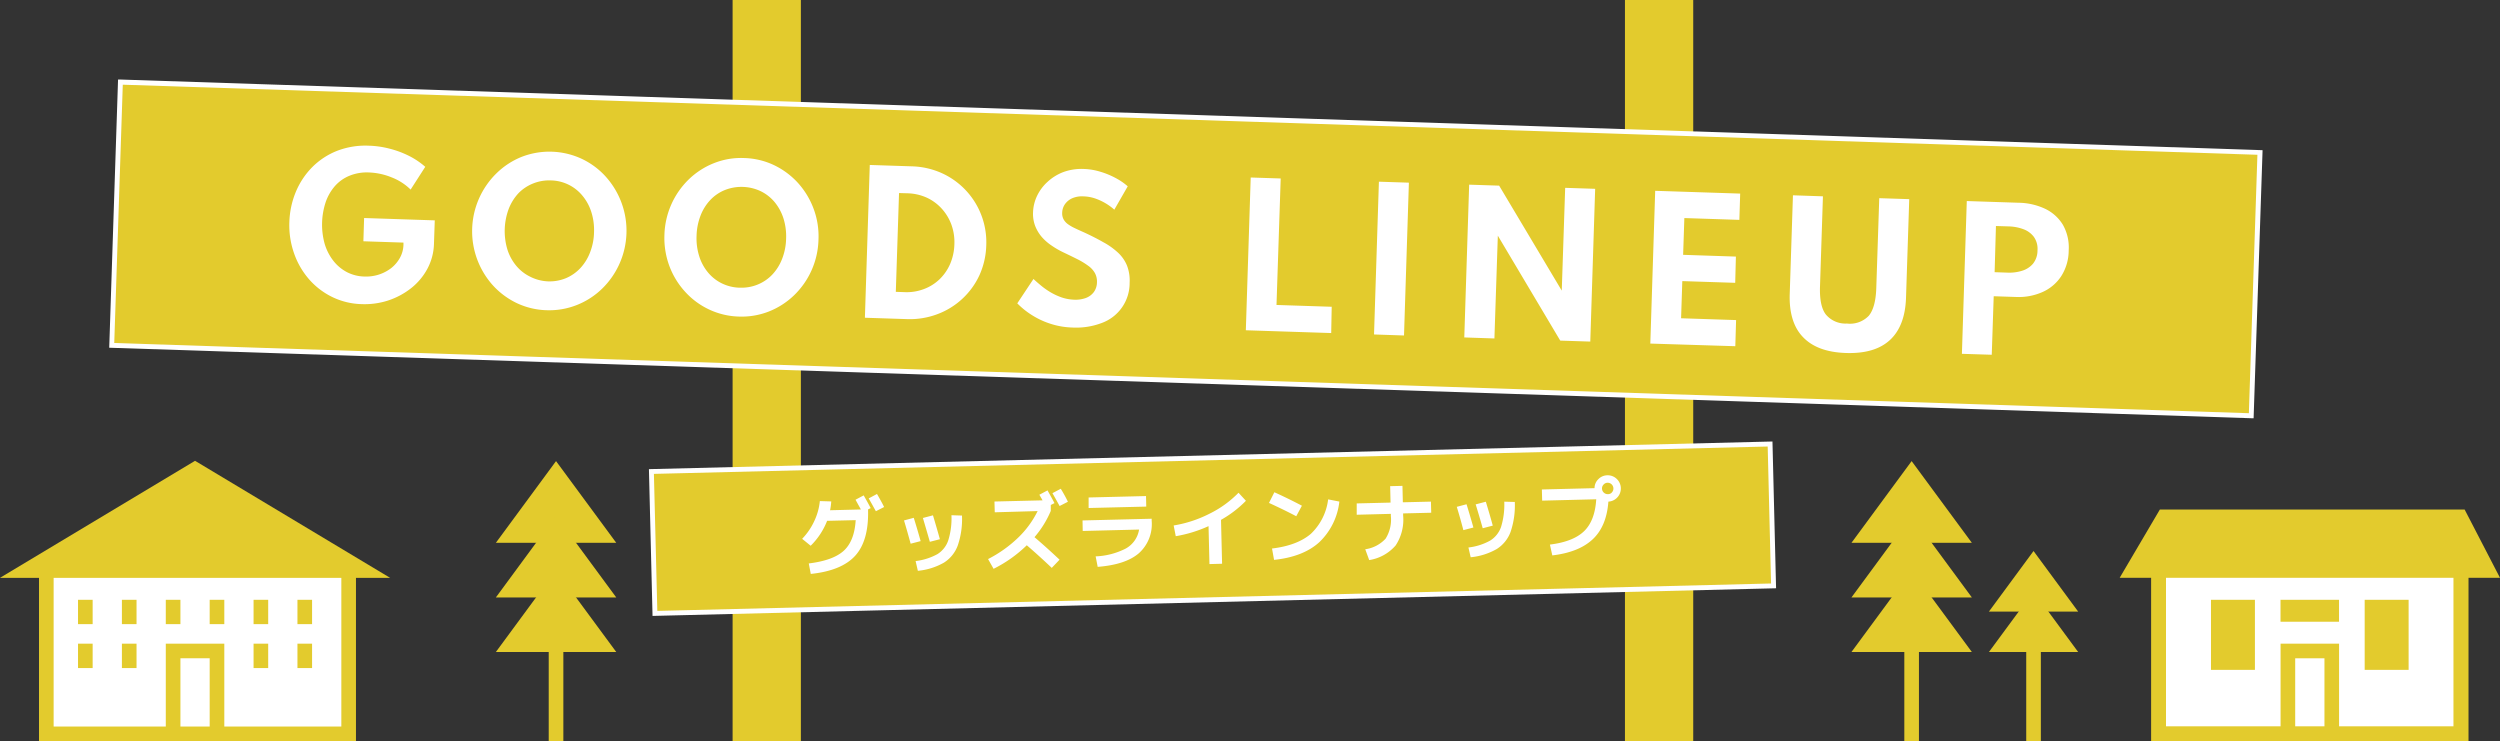 <svg xmlns="http://www.w3.org/2000/svg" width="512.69" height="152" viewBox="0 0 512.69 152"><rect x="0" y="0" width="512.69" height="152" fill="#333333" stroke="none"/><defs><style>.a{fill:#e3cb2d}.b{fill:#fff}</style></defs><path class="a" d="M333.24 0h14v152h-14zM150.24 0h14v152h-14z"/><path class="a" d="M133.6 96.696l229.41-5.646.716 29.1-229.41 5.647z"/><path class="b" d="M133.82 126.31l-.74-30.1 230.41-5.67.74 30.1zm.28-29.13l.7 28.1 228.4-5.62-.69-28.09z"/><path class="b" d="M175.48 106.67l-5.86.14a14.57 14.57 0 01-3.37 5.11l-1.75-1.42a13.16 13.16 0 002.48-3.62 12.41 12.41 0 001.15-4.12l2.34.07a13.51 13.51 0 01-.24 1.81l6.32-.16c-.38-.69-.75-1.34-1.1-2l1.67-.89q.78 1.36 1.44 2.61l-.54.27v.16q.15 6.27-2.64 9.34t-9.11 3.73l-.41-2.15q5-.61 7.18-2.61t2.44-6.27zm5.84-2.7l-1.7.87c-.68-1.24-1.17-2.11-1.47-2.63l1.7-.91c.58 1 1.07 1.88 1.47 2.7zM185.39 106.73l2-.54c.4 1.28.88 2.87 1.41 4.78l-2.05.53c-.43-1.59-.88-3.19-1.36-4.77zm11.89-1a16.7 16.7 0 01-.86 6.12 7 7 0 01-2.85 3.54 13.29 13.29 0 01-5.34 1.67l-.46-2a12.23 12.23 0 004.47-1.42 5.32 5.32 0 002.23-2.84 15.18 15.18 0 00.65-5.14zm-8 .49l2.05-.54q.76 2.53 1.42 4.9l-2.06.53q-.69-2.41-1.44-4.94zM204 105.06l-.06-2.21 9.87-.24c-.3-.52-.53-.91-.66-1.15l1.67-.89c.51.91 1 1.78 1.43 2.61l-.76.38v1.22a20.42 20.42 0 01-3.34 5.38c1.84 1.57 3.55 3.12 5.14 4.62l-1.6 1.68q-2.5-2.38-5.12-4.64a27 27 0 01-6.81 4.83l-1.13-2a25.82 25.82 0 006.16-4.38 19.54 19.54 0 004-5.46zm15-2.16l-1.7.87c-.68-1.24-1.17-2.11-1.47-2.63l1.71-.91c.6.99 1.09 1.88 1.46 2.67zM222 106.73l14.18-.35v.41a8 8 0 01-2.62 6.66q-2.72 2.35-8.45 2.8l-.42-2.15a14.83 14.83 0 006.18-1.61 5.43 5.43 0 002.73-3.89l-11.56.29zm1.25-2.55v-2.16l11.77-.29.05 2.16zM240.69 107.76a25 25 0 007.37-2.42 21.55 21.55 0 005.93-4.29l1.52 1.65a22.72 22.72 0 01-5.11 3.91l.22 9-2.59.07-.19-7.78a27 27 0 01-6.72 2.06zM260.24 103.14l1.1-2.19q2.75 1.23 5.65 2.76l-1.16 2.16q-2.44-1.29-5.59-2.73zm12.13-.73l2.3.45a13.57 13.57 0 01-4.11 8.33q-3.3 3-9.28 3.63l-.42-2.33c3.48-.42 6.12-1.44 7.95-3a11.69 11.69 0 003.56-7.08zM278.23 103.24l6.94-.17-.08-3.37 2.52-.06.08 3.37 5.76-.14.06 2.28-5.76.14v.42a9.55 9.55 0 01-1.54 6.15 9 9 0 01-5.42 3l-.81-2.22a7 7 0 004.17-2.17 7.36 7.36 0 001.08-4.67v-.42l-7 .18zM298.75 103.94l2-.53q.6 1.91 1.41 4.77l-2.06.54q-.62-2.4-1.35-4.78zm11.9-1a16.88 16.88 0 01-.86 6.12 7 7 0 01-2.86 3.54 13.34 13.34 0 01-5.33 1.68l-.46-2a12 12 0 004.46-1.42 5.35 5.35 0 002.24-2.83 15.55 15.55 0 00.65-5.15zm-8 .49l2.06-.54c.51 1.69 1 3.33 1.42 4.9l-2.06.54c-.46-1.63-.94-3.26-1.46-4.95zM327.35 102.39l-11.09.28-.06-2.29 10.8-.27a2.56 2.56 0 01.78-1.84 2.61 2.61 0 011.86-.8 2.65 2.65 0 011.92.75 2.7 2.7 0 01-1.72 4.65q-.37 5.05-3.2 7.71c-1.89 1.78-4.65 2.89-8.3 3.32l-.49-2.22q4.77-.59 7-2.74t2.5-6.55zm3.2-1.41a1.11 1.11 0 00.32-.83 1.18 1.18 0 00-1.2-1.15 1.1 1.1 0 00-.81.37 1.12 1.12 0 00-.33.83 1.18 1.18 0 001.2 1.14 1.06 1.06 0 00.82-.34z"/><path class="a" d="M24.698 16.854l438.764 14.402-1.772 53.971L22.926 70.825z"/><path class="b" d="M462.16 85.77h-.5L22.4 71.31l1.81-55h.5L464 30.8zM23.43 70.34l437.76 14.4 1.75-53L25.18 17.37z"/><path class="b" d="M74.2 62.37a14.61 14.61 0 01-6-1.43 15.06 15.06 0 01-4.77-3.61 16.19 16.19 0 01-3.09-5.28 17.34 17.34 0 01-1-6.46 17.52 17.52 0 011.31-6.2A15.85 15.85 0 0164 34.31a14.93 14.93 0 015.11-3.37 16.17 16.17 0 016.59-1.06 19 19 0 014.12.59 19.52 19.52 0 014 1.47 15.81 15.81 0 013.39 2.27l-3 4.67a11.39 11.39 0 00-3.91-2.51 13.51 13.51 0 00-4.6-1 9.41 9.41 0 00-4 .66 8 8 0 00-3 2.11 10 10 0 00-1.9 3.28 14.75 14.75 0 00-.22 8.58 10.54 10.54 0 001.8 3.5 8.6 8.6 0 002.79 2.32 8.22 8.22 0 003.52.89 8.63 8.63 0 003-.4A8.42 8.42 0 0080.2 55a7 7 0 001.8-2.1 5.81 5.81 0 00.74-2.68v-.47l-8.22-.27.15-4.77 14.49.48-.16 4.74a11.51 11.51 0 01-1.36 5.2 12.72 12.72 0 01-3.37 4 15.41 15.41 0 01-4.72 2.51 15.61 15.61 0 01-5.35.73zM112.14 63.62a15.28 15.28 0 01-6.14-1.45 15.94 15.94 0 01-4.92-3.65 16.61 16.61 0 01.76-23 15.66 15.66 0 015.16-3.36 15.71 15.71 0 0112.3.41 15.56 15.56 0 014.92 3.65 16.6 16.6 0 01-.76 23 15.72 15.72 0 01-5.14 3.32 15.31 15.31 0 01-6.18 1.08zm.18-5.92a8.87 8.87 0 003.71-.64A8.7 8.7 0 00119 55a9.92 9.92 0 002-3.22 12 12 0 00.82-4.12 12.18 12.18 0 00-.55-4.17 9.88 9.88 0 00-1.81-3.34A8.57 8.57 0 00113 37a8.79 8.79 0 00-3.68.63 8.68 8.68 0 00-3 2 10.07 10.07 0 00-2 3.22 13.1 13.1 0 00-.27 8.3 9.91 9.91 0 001.8 3.33 8.55 8.55 0 002.85 2.25 8.9 8.9 0 003.62.97zM151.51 64.92a15.29 15.29 0 01-6.11-1.46 15.56 15.56 0 01-4.92-3.65 16.24 16.24 0 01-3.22-5.29 16.51 16.51 0 01-1-6.38 16.49 16.49 0 015-11.36 15.76 15.76 0 015.15-3.32 15 15 0 016.2-1.05 15.15 15.15 0 016.11 1.45 15.94 15.94 0 014.92 3.65 16.43 16.43 0 013.21 5.3 16.1 16.1 0 011 6.37 16.42 16.42 0 01-5 11.37 15.82 15.82 0 01-5.15 3.32 15.26 15.26 0 01-6.19 1.05zm.17-5.93a8.69 8.69 0 003.71-.64 8.6 8.6 0 003-2.05 9.85 9.85 0 002-3.21 12 12 0 00.82-4.13 12.25 12.25 0 00-.54-4.17 10.15 10.15 0 00-1.81-3.34 8.68 8.68 0 00-2.86-2.24 9.25 9.25 0 00-7.34-.24 8.51 8.51 0 00-3 2.05 9.79 9.79 0 00-2 3.21 12.33 12.33 0 00-.81 4.13 12.18 12.18 0 00.54 4.17 9.69 9.69 0 001.8 3.34 8.58 8.58 0 002.84 2.24 8.82 8.82 0 003.65.89zM177.37 65.16l1-31.33 8.6.28a16 16 0 016.18 1.4 15.55 15.55 0 019.11 14.8 15.87 15.87 0 01-1.4 6.13 15.42 15.42 0 01-8.66 8 16 16 0 01-6.26 1zm6.34-5.31l1.76.06a9.93 9.93 0 004-.63 9.36 9.36 0 003.2-2 9.76 9.76 0 002.18-3.15 11 11 0 00.87-4 10.59 10.59 0 00-.61-4.06 10 10 0 00-2-3.3 9.61 9.61 0 00-3.06-2.24 10.23 10.23 0 00-3.91-.89l-1.77-.05zM219.93 67.17a16 16 0 01-4-.62 16.54 16.54 0 01-3.26-1.32 17.34 17.34 0 01-2.45-1.59 17.09 17.09 0 01-1.6-1.43l3.32-5c.4.38.89.81 1.46 1.28a15.36 15.36 0 001.91 1.37 12.94 12.94 0 002.31 1.1 9 9 0 002.67.5 6.21 6.21 0 002.36-.34 3.62 3.62 0 001.65-1.2 3.45 3.45 0 00.66-2 3.68 3.68 0 00-.42-1.92 4.61 4.61 0 00-1.34-1.47 15.47 15.47 0 00-2.2-1.35c-.88-.44-1.88-.93-3-1.46a17.44 17.44 0 01-2.37-1.38 10.2 10.2 0 01-2-1.76 7.84 7.84 0 01-1.34-2.24 7 7 0 01-.44-2.76 8.54 8.54 0 01.84-3.44 9.24 9.24 0 012.16-2.87 10 10 0 013.26-2 10.87 10.87 0 014.15-.62 12.94 12.94 0 013.4.57 16.4 16.4 0 013.15 1.3 12.31 12.31 0 012.46 1.69L228.52 43a11.39 11.39 0 00-1.81-1.32 11.6 11.6 0 00-2.18-1 8.23 8.23 0 00-2.35-.41 5.07 5.07 0 00-2.3.39 3.63 3.63 0 00-1.49 1.22 3.19 3.19 0 00-.56 1.74 2.59 2.59 0 00.29 1.37 3.06 3.06 0 00.91 1 8.87 8.87 0 001.43.82c.56.27 1.18.55 1.86.85 1.45.67 2.75 1.33 3.92 2a14.55 14.55 0 013 2.12 7.53 7.53 0 011.87 2.66 8.48 8.48 0 01.55 3.55 8.7 8.7 0 01-5.7 8.24 14.78 14.78 0 01-6.03.94zM255.49 67.73l1-31.33 6.15.2-.86 25.94 11.32.37-.1 5.39zM281.78 68.59l1-31.33 6.15.2-1 31.34zM300.29 69.2l1-31.33 6.15.2 12.84 21.53.7-21.08 6.15.2-1 31.33-6.16-.2-12.8-21.52-.7 21.08zM338.44 70.46l1-31.33 17.43.57-.17 5.39-11.28-.37-.25 7.54 10.82.36-.14 5.38-10.85-.35-.25 7.62 11.28.37-.16 5.36zM378.56 72.39q-5.88-.19-8.8-3.25c-1.95-2-2.86-5-2.73-8.86l.66-20.23 6.15.21-.6 18.45q-.14 4 1.17 5.75a5.24 5.24 0 004.35 1.89 5.33 5.33 0 004.48-1.59q1.41-1.7 1.54-5.67l.61-18.45 6.15.2-.66 20.22c-.13 3.88-1.23 6.76-3.3 8.67s-5.08 2.79-9.02 2.66zM402.34 72.56l1-31.33 10.67.35a13.24 13.24 0 015.4 1.24 8.58 8.58 0 013.64 3.28 9.44 9.44 0 011.19 5.28 9.86 9.86 0 01-1.54 5.27 8.91 8.91 0 01-3.85 3.25 12.07 12.07 0 01-5.47 1l-4.52-.15-.4 12zm6.71-16.74l2.62.09a8.77 8.77 0 003-.38 4.76 4.76 0 002.24-1.44 4.31 4.31 0 00.93-2.73 4.23 4.23 0 00-.75-2.79 4.69 4.69 0 00-2.15-1.57 9.27 9.27 0 00-3-.57l-2.62-.08zM9.5 116.5h62v34h-62z"/><path class="a" d="M73 152H8v-37h65zm-62-3h59v-31H11z"/><path class="a" d="M43 123h3v5h-3zM34 123h3v5h-3zM61 123h3v5h-3zM52 123h3v5h-3zM61 132h3v5h-3zM52 132h3v5h-3zM25 123h3v5h-3zM16 123h3v5h-3zM25 132h3v5h-3zM16 132h3v5h-3zM37 149.5V135h6v14.5h3V132H34v17.5h3zM80 118.5l-40-24-40 24zM390.53 122.22h3V152h-3zM379.69 111.32l12.34-16.76 12.35 16.76"/><path class="a" d="M379.69 122.52l12.34-16.77 12.35 16.77"/><path class="a" d="M379.69 133.71l12.34-16.76 12.35 16.76M415.53 124.94h3V152h-3z"/><path class="a" d="M407.88 125.42l9.15-12.42 9.15 12.42"/><path class="a" d="M407.88 133.71l9.15-12.42 9.15 12.42M112.53 122.22h3V152h-3zM101.69 111.32l12.34-16.76 12.35 16.76"/><path class="a" d="M101.69 122.52l12.34-16.77 12.35 16.77"/><path class="a" d="M101.69 133.71l12.34-16.76 12.35 16.76"/><path class="b" d="M442.69 116.5h62v34h-62z"/><path class="a" d="M506.19 152h-65v-37h65zm-62-3h59v-31h-59z"/><path class="a" d="M467.68 123h12v4.5h-12zM484.94 123h9.01v14.38h-9.01zM453.42 123h9.01v14.38h-9.01zM505.44 104.5h-62.51l-8.24 14h78z"/><path class="a" d="M506.19 152h-65v-37h65zm-62-3h59v-31h-59z"/><path class="a" d="M470.69 149.5V135h6v14.5h3V132h-12v17.5h3z"/></svg>